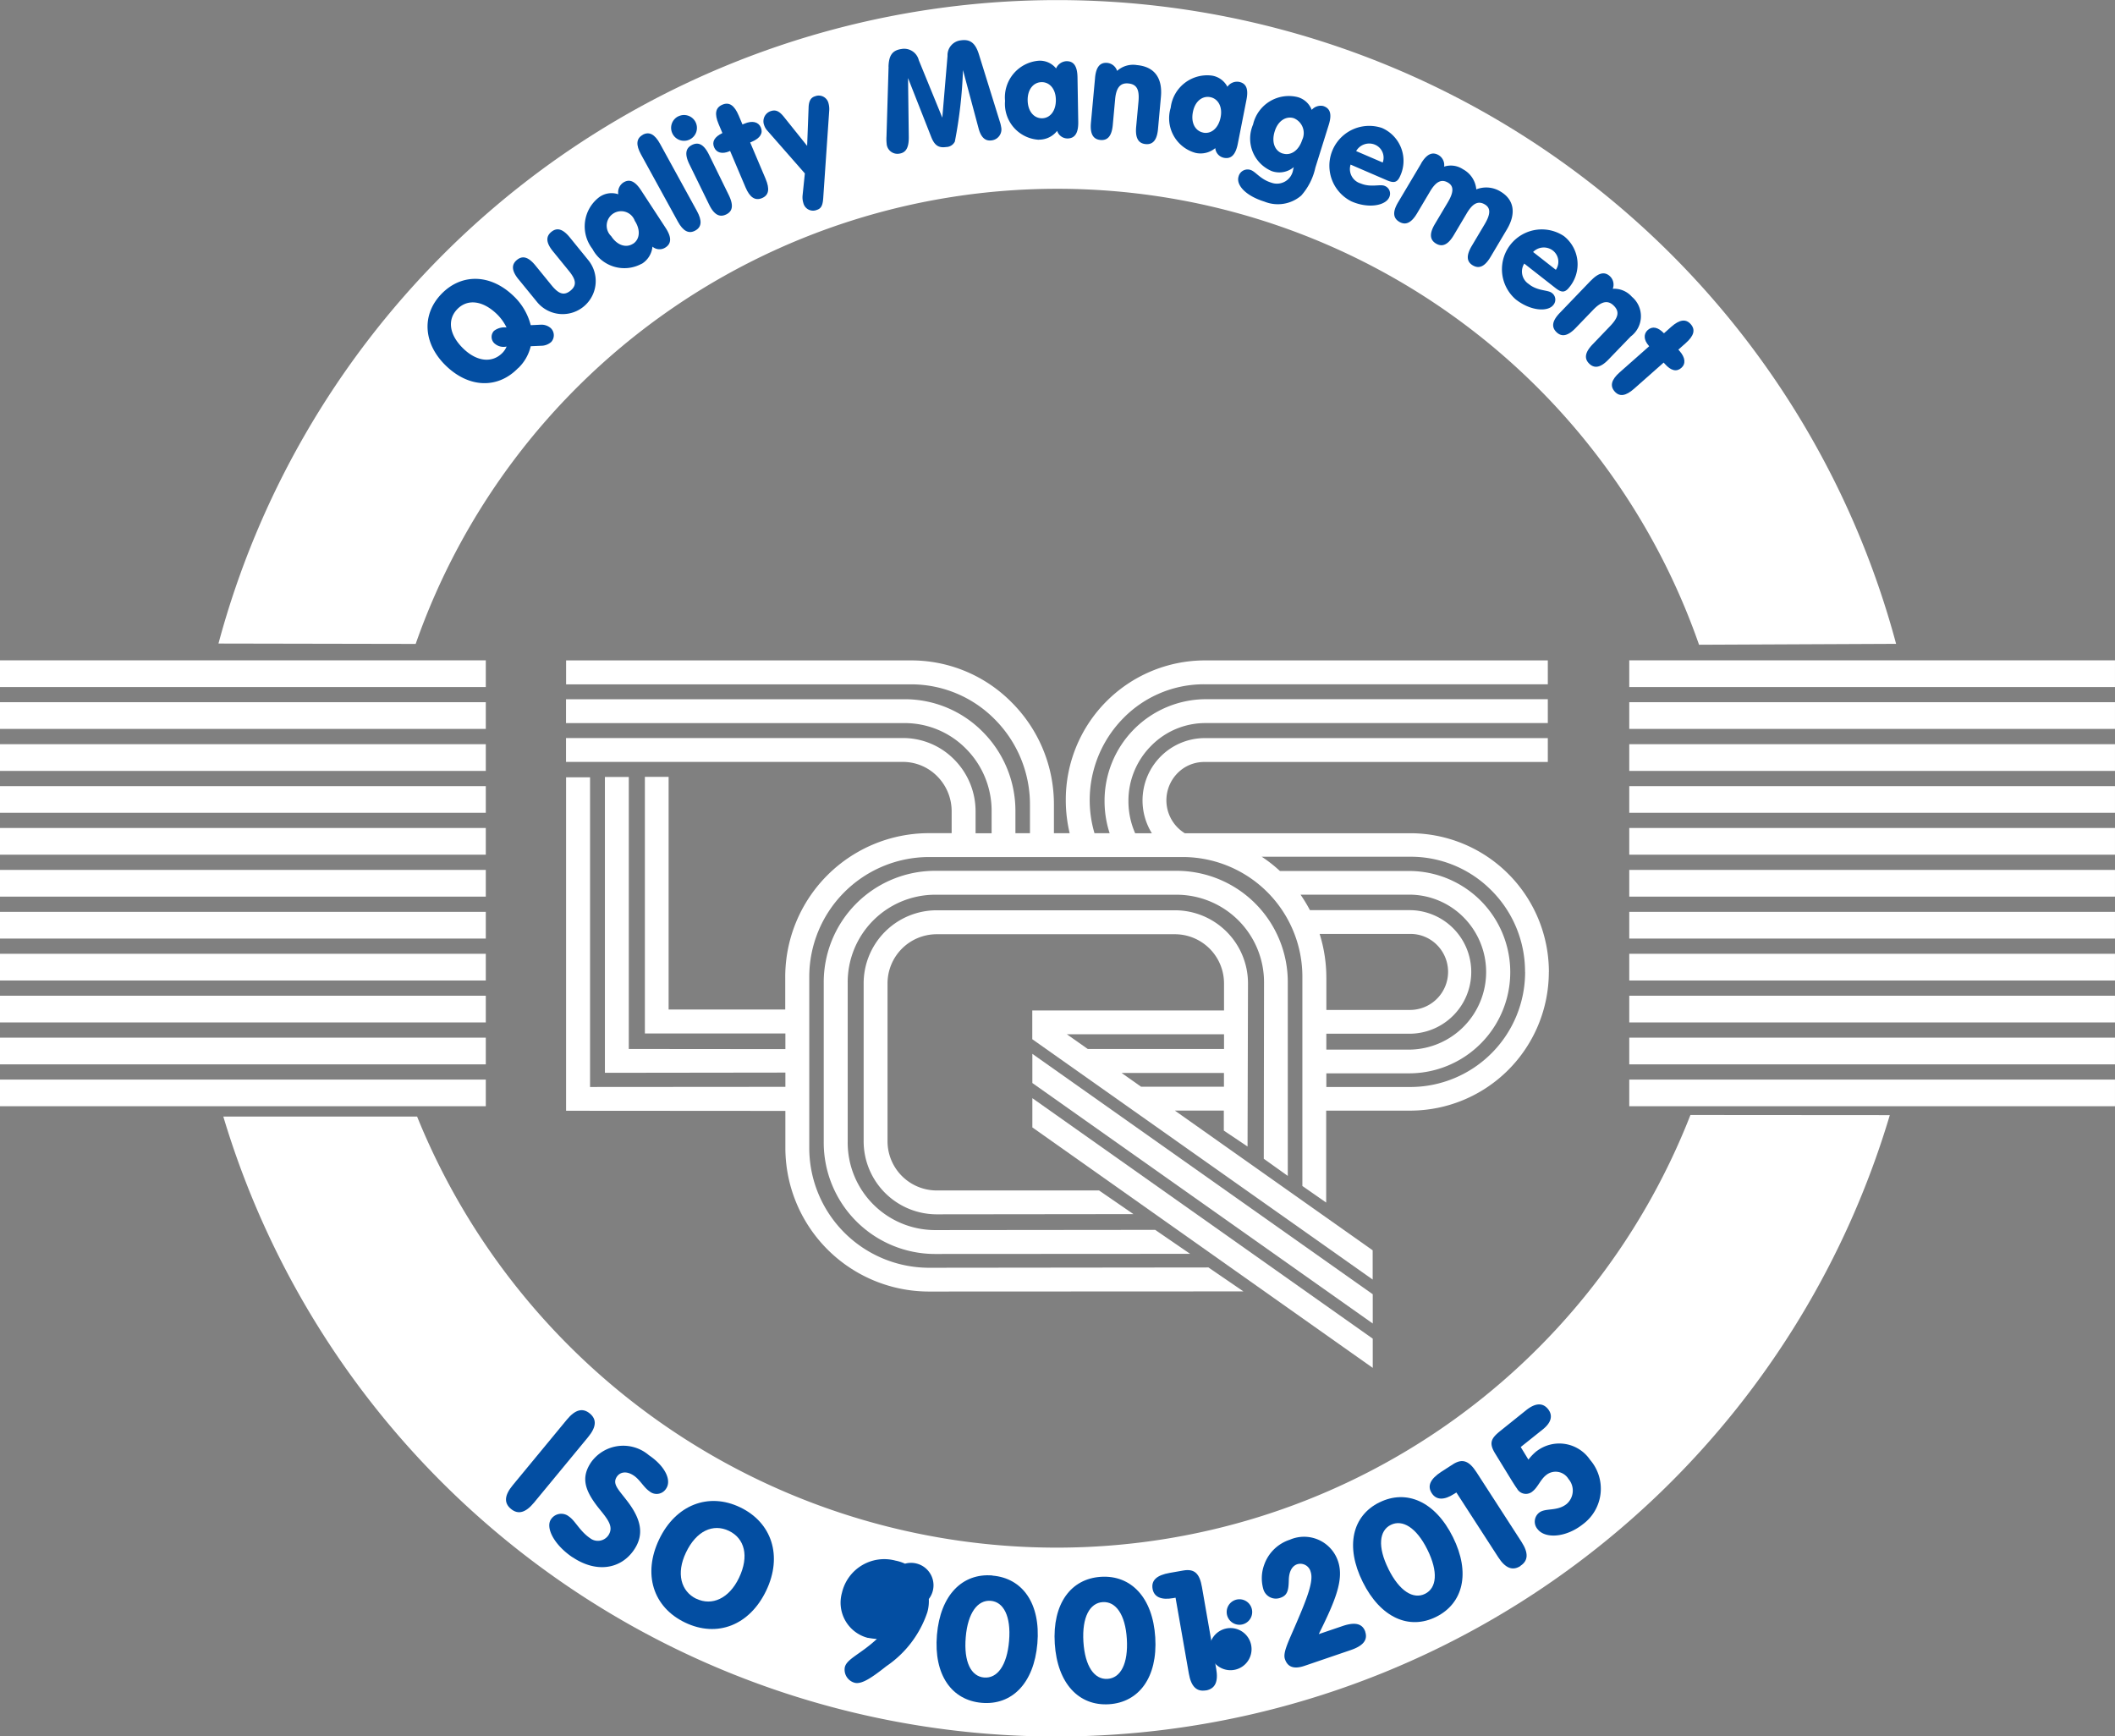 <?xml version="1.0"?>
<svg xmlns="http://www.w3.org/2000/svg" width="146.164" height="120" viewBox="0 0 146.164 120">
  <rect x="0" y="0" width="146.164" height="120" fill="#808080" stroke="none"/>
  <g id="dqs-iso-9001-logo-white" transform="translate(-7.19 -11.1)">
    <g id="Group_1" data-name="Group 1" transform="translate(22.288 11.1)">
      <path id="Path_1" data-name="Path 1" d="M50.511,160.643a47.687,47.687,0,0,0,44.242,29.794,47.011,47.011,0,0,0,43.757-29.9l13.778.01a60.1,60.1,0,0,1-115.168.1H50.511Z" transform="translate(-36.785 -83.483)" fill="#fff"/>
      <path id="Path_2" data-name="Path 2" d="M50.1,55.595a46.974,46.974,0,0,1,88.69.062l13.618-.062A60.015,60.015,0,0,0,36.47,55.574L50.1,55.6" transform="translate(-36.47 -11.1)" fill="#fff"/>
    </g>
    <g id="Group_4" data-name="Group 4" transform="translate(7.19 56.734)">
      <g id="Group_2" data-name="Group 2" transform="translate(112.595)">
        <rect id="Rectangle_1" data-name="Rectangle 1" width="33.568" height="1.846" fill="#fff"/>
        <rect id="Rectangle_2" data-name="Rectangle 2" width="33.568" height="1.846" transform="translate(0 2.893)" fill="#fff"/>
        <rect id="Rectangle_3" data-name="Rectangle 3" width="33.568" height="1.846" transform="translate(0 5.796)" fill="#fff"/>
        <rect id="Rectangle_4" data-name="Rectangle 4" width="33.568" height="1.841" transform="translate(0 8.694)" fill="#fff"/>
        <rect id="Rectangle_5" data-name="Rectangle 5" width="33.568" height="1.846" transform="translate(0 11.586)" fill="#fff"/>
        <rect id="Rectangle_6" data-name="Rectangle 6" width="33.568" height="1.846" transform="translate(0 14.484)" fill="#fff"/>
        <rect id="Rectangle_7" data-name="Rectangle 7" width="33.568" height="1.846" transform="translate(0 17.382)" fill="#fff"/>
        <rect id="Rectangle_8" data-name="Rectangle 8" width="33.568" height="1.846" transform="translate(0 20.28)" fill="#fff"/>
        <rect id="Rectangle_9" data-name="Rectangle 9" width="33.568" height="1.846" transform="translate(0 23.178)" fill="#fff"/>
        <rect id="Rectangle_10" data-name="Rectangle 10" width="33.568" height="1.846" transform="translate(0 26.076)" fill="#fff"/>
        <rect id="Rectangle_11" data-name="Rectangle 11" width="33.568" height="1.841" transform="translate(0 28.974)" fill="#fff"/>
      </g>
      <g id="Group_3" data-name="Group 3">
        <rect id="Rectangle_12" data-name="Rectangle 12" width="33.573" height="1.846" fill="#fff"/>
        <rect id="Rectangle_13" data-name="Rectangle 13" width="33.573" height="1.846" transform="translate(0 2.893)" fill="#fff"/>
        <rect id="Rectangle_14" data-name="Rectangle 14" width="33.573" height="1.846" transform="translate(0 5.796)" fill="#fff"/>
        <rect id="Rectangle_15" data-name="Rectangle 15" width="33.573" height="1.841" transform="translate(0 8.694)" fill="#fff"/>
        <rect id="Rectangle_16" data-name="Rectangle 16" width="33.573" height="1.846" transform="translate(0 11.586)" fill="#fff"/>
        <rect id="Rectangle_17" data-name="Rectangle 17" width="33.573" height="1.846" transform="translate(0 14.484)" fill="#fff"/>
        <rect id="Rectangle_18" data-name="Rectangle 18" width="33.573" height="1.846" transform="translate(0 17.382)" fill="#fff"/>
        <rect id="Rectangle_19" data-name="Rectangle 19" width="33.573" height="1.846" transform="translate(0 20.28)" fill="#fff"/>
        <rect id="Rectangle_20" data-name="Rectangle 20" width="33.573" height="1.846" transform="translate(0 23.178)" fill="#fff"/>
        <rect id="Rectangle_21" data-name="Rectangle 21" width="33.573" height="1.846" transform="translate(0 26.076)" fill="#fff"/>
        <rect id="Rectangle_22" data-name="Rectangle 22" width="33.573" height="1.841" transform="translate(0 28.974)" fill="#fff"/>
      </g>
    </g>
    <path id="Path_3" data-name="Path 3" d="M169.074,176.92V174.9L145.55,158.28V160.3l23.524,16.619Z" transform="translate(-67.016 -71.288)" fill="#fff"/>
    <path id="Path_4" data-name="Path 4" d="M142.908,154.278l-2.413-1.655-15.242.015a6.048,6.048,0,0,1-6.007-6.09v-11a6.047,6.047,0,0,1,6.007-6.085h16.758a6.05,6.05,0,0,1,6.007,6.085L148,147.709l1.66,1.186V135.55a7.692,7.692,0,0,0-7.652-7.74H125.252a7.7,7.7,0,0,0-7.662,7.74v11a7.7,7.7,0,0,0,7.662,7.74l17.656-.01Z" transform="translate(-53.473 -56.53)" fill="#fff"/>
    <path id="Path_5" data-name="Path 5" d="M169.074,170.975v-2.021L145.55,152.34v2.016l23.524,16.619Z" transform="translate(-67.016 -68.411)" fill="#fff"/>
    <path id="Path_6" data-name="Path 6" d="M147.845,140.02v-1.836a3.4,3.4,0,0,0-3.372-3.429H127.968a3.4,3.4,0,0,0-3.377,3.429v10.854a3.4,3.4,0,0,0,3.377,3.424h11.241l2.377,1.635-13.618.015a5.055,5.055,0,0,1-5.028-5.079V138.179a5.052,5.052,0,0,1,5.028-5.079h16.506a5.052,5.052,0,0,1,5.028,5.079l-.031,11.246-1.64-1.1V146.94h-3.388l13.675,9.658v2.021L134.594,142.01v-1.985H147.84m0,4.316h-7.075l1.351.954h5.724v-.949m.005-2.676H136.986l1.444,1.016h9.416Z" transform="translate(-56.065 -59.092)" fill="#fff"/>
    <path id="Path_7" data-name="Path 7" d="M150.97,121.133a9.586,9.586,0,0,1-9.565,9.591h-5.822v6.353l-1.645-1.145v-14.4a8.274,8.274,0,0,0-8.224-8.333H108.09a8.285,8.285,0,0,0-8.23,8.333V133.25a8.285,8.285,0,0,0,8.23,8.333l19.357-.021,2.418,1.655-21.776.01a9.933,9.933,0,0,1-9.88-9.983v-2.5l-14.33-.01h-.825V107.69H84.71v21.4l13.5-.01v-.985l-11.648.015h-.825V107.664h1.65v18.8l10.823.01v-1.083H88.5V107.659h1.64v16.078H98.2v-2.2a9.934,9.934,0,0,1,9.88-9.988H109.7v-1.5a3.424,3.424,0,0,0-1.005-2.439,3.331,3.331,0,0,0-2.372-.985H83.05v-1.65h23.276a4.957,4.957,0,0,1,3.537,1.47,5.074,5.074,0,0,1,1.49,3.609v1.5h1.109v-1.521a6.082,6.082,0,0,0-1.789-4.337,5.934,5.934,0,0,0-4.218-1.753H83.05v-1.65h23.4a7.56,7.56,0,0,1,5.383,2.238,7.729,7.729,0,0,1,2.274,5.5v1.521h1.005V109.6a8.337,8.337,0,0,0-2.449-5.935,8.114,8.114,0,0,0-5.78-2.4H83.055V99.61h23.833a9.752,9.752,0,0,1,6.946,2.888,9.954,9.954,0,0,1,2.934,7.1v1.954h1.088a9.867,9.867,0,0,1-.268-2.274,9.626,9.626,0,0,1,9.56-9.668H150.9v1.65h-23.75a7.8,7.8,0,0,0-5.553,2.31,8.068,8.068,0,0,0-2.026,7.982h1.047a7.14,7.14,0,0,1-.351-2.212,7.02,7.02,0,0,1,6.977-7.049H150.9v1.65H127.24A5.243,5.243,0,0,0,123.5,105.5a5.375,5.375,0,0,0-1.583,3.842,5.507,5.507,0,0,0,.464,2.212h1.155a4.308,4.308,0,0,1,3.615-6.574H150.9v1.65h-23.75a2.575,2.575,0,0,0-1.831.763,2.674,2.674,0,0,0,.49,4.161h15.6a9.586,9.586,0,0,1,9.565,9.591m-16.521-4.275h6.951a4.27,4.27,0,0,1,0,8.539h-5.811v1.1h5.718a5.364,5.364,0,0,0,3.744-9.168,5.283,5.283,0,0,0-3.744-1.542h-7.5a10.783,10.783,0,0,1,.65,1.073m1.134,4.656v2.238H141.4a2.633,2.633,0,0,0,1.831-4.5,2.574,2.574,0,0,0-1.831-.753h-6.27a10.09,10.09,0,0,1,.464,3.022m13.732-.4a7.928,7.928,0,0,0-2.356-5.662,7.843,7.843,0,0,0-5.559-2.295H131.128a9.618,9.618,0,0,1,1.258.985h8.926a6.992,6.992,0,0,1,0,13.984h-5.718v.944h5.822a7.941,7.941,0,0,0,7.915-7.951Z" transform="translate(-36.743 -42.871)" fill="#fff"/>
    <g id="Group_5" data-name="Group 5" transform="translate(42.159 108.156)">
      <path id="Path_8" data-name="Path 8" d="M75.348,206.921c-.5-.413-.449-.949.129-1.645l3.728-4.517c.578-.7,1.093-.846,1.593-.433s.449.949-.129,1.645l-3.728,4.517C76.364,207.184,75.848,207.334,75.348,206.921Z" transform="translate(-75.006 -199.699)" fill="#034ea2"/>
      <path id="Path_9" data-name="Path 9" d="M82.406,212.588c-1.294-.877-1.867-2.057-1.485-2.619a.848.848,0,0,1,1.258-.186c.418.284.748,1.016,1.444,1.485a.881.881,0,0,0,1.258-.186c.376-.557.036-1.036-.562-1.769-1.062-1.3-1.356-2.207-.624-3.29a2.728,2.728,0,0,1,3.991-.49c1.145.773,1.573,1.743,1.2,2.3a.769.769,0,0,1-1.165.191c-.382-.258-.65-.794-1.073-1.078-.485-.33-.938-.268-1.171.072-.335.5.093.871.7,1.666,1,1.294,1.191,2.351.485,3.388-.908,1.341-2.6,1.624-4.254.51Z" transform="translate(-77.814 -202.025)" fill="#034ea2"/>
      <path id="Path_10" data-name="Path 10" d="M100.625,212.7c2.191,1.052,2.944,3.362,1.8,5.755s-3.388,3.274-5.61,2.207-2.929-3.367-1.789-5.749S98.433,211.645,100.625,212.7ZM97.6,219.018c1.078.516,2.259-.015,2.944-1.444.717-1.5.392-2.728-.7-3.249s-2.253,0-2.965,1.5c-.686,1.428-.356,2.681.722,3.2Z" transform="translate(-84.442 -205.588)" fill="#034ea2"/>
      <path id="Path_11" data-name="Path 11" d="M121.756,225.522a2.512,2.512,0,0,1-1.8-3.114,3,3,0,0,1,3.7-2.228,2.847,2.847,0,0,1,2.2,3.573,7.319,7.319,0,0,1-2.831,3.723c-1.042.825-1.7,1.253-2.171,1.15a.938.938,0,0,1-.7-1.073c.129-.583,1.093-.913,2.217-1.959a4.78,4.78,0,0,1-.608-.077Zm1.428-3.64a1.55,1.55,0,1,1,0,.005Z" transform="translate(-96.74 -209.385)" fill="#034ea2"/>
      <path id="Path_12" data-name="Path 12" d="M136.581,222.253c2.073.175,3.336,1.928,3.1,4.692s-1.774,4.28-3.847,4.1-3.326-1.928-3.094-4.692,1.763-4.28,3.831-4.11Zm-1.851,4.264c-.144,1.707.371,2.707,1.274,2.779s1.578-.82,1.722-2.532-.387-2.7-1.274-2.769-1.578.81-1.722,2.516Z" transform="translate(-102.959 -210.422)" fill="#034ea2"/>
      <path id="Path_13" data-name="Path 13" d="M151.728,222.423c2.073-.129,3.584,1.423,3.754,4.187s-1.129,4.491-3.2,4.62-3.568-1.423-3.744-4.187S149.655,222.552,151.728,222.423Zm-1.212,4.486c.108,1.712.763,2.625,1.666,2.568s1.439-1.042,1.336-2.754-.773-2.609-1.666-2.552-1.439,1.031-1.336,2.743Z" transform="translate(-110.613 -210.509)" fill="#034ea2"/>
      <path id="Path_14" data-name="Path 14" d="M165.332,229.844c-.65.113-1.026-.273-1.181-1.165l-.918-5.239-.175.031c-.82.144-1.315-.083-1.413-.645-.1-.588.289-.944,1.181-1.1l.938-.165c.789-.139,1.134.217,1.294,1.145l.985,5.646c.155.892-.067,1.382-.717,1.5Z" transform="translate(-116.962 -210.082)" fill="#034ea2"/>
      <path id="Path_15" data-name="Path 15" d="M172.535,225.411a.881.881,0,1,0,.005,0Zm.84,3.444a1.456,1.456,0,1,0,0,.005Z" transform="translate(-121.851 -211.945)" fill="#034ea2"/>
      <path id="Path_16" data-name="Path 16" d="M183.45,223.656c.191.567-.139.975-1,1.268l-3.187,1.088c-.722.247-1.171.1-1.361-.464-.15-.443.217-1.15.768-2.434.789-1.831,1.222-2.97,1.011-3.594a.734.734,0,0,0-.933-.526c-.345.119-.567.49-.578,1.1-.015.686-.088,1.047-.567,1.212a.9.9,0,0,1-1.2-.619,2.71,2.71,0,0,1,.062-1.645,2.788,2.788,0,0,1,1.774-1.743,2.472,2.472,0,0,1,3.331,1.48c.433,1.268-.191,2.743-1.33,5.043l1.655-.562c.856-.289,1.366-.17,1.562.4Z" transform="translate(-124.072 -207.947)" fill="#034ea2"/>
      <path id="Path_17" data-name="Path 17" d="M190.351,212.118c1.861-.923,3.852-.082,5.084,2.4s.7,4.579-1.16,5.507-3.842.072-5.074-2.408-.712-4.574,1.145-5.5Zm.624,4.6c.763,1.537,1.722,2.119,2.532,1.717s.923-1.521.16-3.058-1.727-2.1-2.527-1.707-.928,1.511-.165,3.042Z" transform="translate(-129.993 -205.345)" fill="#034ea2"/>
      <path id="Path_18" data-name="Path 18" d="M205.075,214.17c-.552.356-1.052.15-1.542-.614l-2.888-4.465-.15.093c-.7.454-1.243.438-1.552-.046-.325-.5-.1-.98.655-1.475l.8-.516c.67-.433,1.129-.242,1.64.547l3.109,4.811c.49.758.474,1.3-.077,1.655Z" transform="translate(-134.966 -203.004)" fill="#034ea2"/>
      <path id="Path_19" data-name="Path 19" d="M210.207,202.555a2.574,2.574,0,0,1,3.692.6,3.052,3.052,0,0,1-.49,4.445c-1.165.928-2.594,1.021-3.125.361a.79.79,0,0,1,.088-1.15c.438-.351,1.243-.077,1.9-.6a1.224,1.224,0,0,0,.134-1.733,1.038,1.038,0,0,0-1.557-.258c-.376.3-.562.825-.908,1.1a.7.7,0,0,1-1.093-.18c-.067-.083-.186-.273-.356-.541l-1.145-1.867c-.469-.753-.273-1.073.34-1.568l1.8-1.444c.634-.505,1.145-.521,1.506-.072.345.433.237.923-.356,1.4l-1.531,1.222.531.871a3.45,3.45,0,0,1,.567-.588Z" transform="translate(-138.98 -199.325)" fill="#034ea2"/>
    </g>
    <g id="Group_6" data-name="Group 6" transform="translate(36.737 13.873)">
      <path id="Path_20" data-name="Path 20" d="M70.75,54.638c-1.4,1.449-3.393,1.377-4.981-.155s-1.7-3.542-.315-4.971,3.393-1.392,4.986.15a4.2,4.2,0,0,1,1.181,2.011l.66-.031a.978.978,0,0,1,.727.237.686.686,0,0,1,.031.954,1.057,1.057,0,0,1-.706.263l-.712.031a3.061,3.061,0,0,1-.866,1.516Zm-1.619-1.691a.609.609,0,0,1-.052-.877,1.17,1.17,0,0,1,.871-.237,3.3,3.3,0,0,0-.675-.933c-1-.959-2.047-1.042-2.733-.33s-.572,1.758.423,2.723c.949.918,2.011,1.011,2.712.284a1.365,1.365,0,0,0,.278-.428.937.937,0,0,1-.82-.2Z" transform="translate(-64.491 -31.974)" fill="#034ea2"/>
      <path id="Path_21" data-name="Path 21" d="M76.326,45.3c-.474-.583-.516-1.016-.113-1.346s.81-.191,1.284.392l1.1,1.351c.459.562.835.773,1.315.382s.351-.8-.108-1.366l-1.1-1.351c-.474-.583-.516-1.016-.113-1.346s.81-.191,1.284.392l1.3,1.6a2.286,2.286,0,0,1-3.548,2.882l-1.3-1.593Z" transform="translate(-70.035 -28.764)" fill="#034ea2"/>
      <path id="Path_22" data-name="Path 22" d="M89.511,41.052A2.494,2.494,0,0,1,86.1,40.025a2.535,2.535,0,0,1,.474-3.573,1.459,1.459,0,0,1,1.315-.2.82.82,0,0,1,.335-.8c.433-.284.825-.108,1.238.526l1.7,2.6c.413.634.413,1.078-.01,1.351a.742.742,0,0,1-.9-.057,1.568,1.568,0,0,1-.737,1.186Zm-.6-1.377c.464-.3.536-.949.119-1.588A1,1,0,1,0,87.4,39.149c.428.655,1.047.825,1.511.521Z" transform="translate(-74.708 -25.601)" fill="#034ea2"/>
      <path id="Path_23" data-name="Path 23" d="M92.982,29.068c.449-.242.835-.036,1.2.629l2.547,4.641c.361.66.34,1.1-.113,1.351s-.846.036-1.207-.624l-2.547-4.641c-.361-.66-.33-1.1.124-1.351Z" transform="translate(-78.112 -22.528)" fill="#034ea2"/>
      <path id="Path_24" data-name="Path 24" d="M97.631,26.619a.891.891,0,1,1-.4,1.186.889.889,0,0,1,.392-1.186Zm3.31,6.776c-.464.227-.846,0-1.176-.681L98.4,29.924c-.33-.681-.273-1.109.191-1.336s.83,0,1.165.675l1.366,2.79c.33.681.289,1.114-.175,1.341Z" transform="translate(-80.306 -21.348)" fill="#034ea2"/>
      <path id="Path_25" data-name="Path 25" d="M103.893,28.29c-.5.211-.892.093-1.047-.278-.165-.387.026-.722.572-.985l-.263-.624c-.294-.7-.222-1.129.258-1.336s.835.052,1.129.743l.263.624.124-.052c.557-.237.98-.129,1.145.258s-.031.737-.624.99l-.113.046,1.067,2.516c.294.7.227,1.129-.248,1.33s-.846-.046-1.14-.743l-1.067-2.516-.052.021Z" transform="translate(-83.041 -20.605)" fill="#034ea2"/>
      <path id="Path_26" data-name="Path 26" d="M113.06,23.973a.691.691,0,0,1,.944.459,1.524,1.524,0,0,1,.052.552l-.413,6.028c-.031.423-.108.7-.428.8a.688.688,0,0,1-.944-.469,1.313,1.313,0,0,1-.052-.541l.155-1.506-2.6-2.965a1.03,1.03,0,0,1-.217-.382.741.741,0,0,1,.459-.959c.4-.134.65.062.964.464l1.552,1.939.1-2.63c.01-.449.139-.7.433-.794Z" transform="translate(-86.299 -20.084)" fill="#034ea2"/>
      <path id="Path_27" data-name="Path 27" d="M126.129,18.319c.021-.737.232-1.134.887-1.227a1.042,1.042,0,0,1,1.207.773l1.624,3.97.361-4.27a1.032,1.032,0,0,1,.923-1.073c.675-.1,1.016.227,1.248.975l1.439,4.63a2.12,2.12,0,0,1,.093.371.763.763,0,0,1-.66.938c-.438.062-.727-.211-.892-.81l-1.083-4.048a31.418,31.418,0,0,1-.562,4.94.679.679,0,0,1-.6.376c-.505.072-.789-.093-1.021-.665l-1.614-4.1.052,4.1c0,.7-.186,1.057-.66,1.124A.746.746,0,0,1,126,23.62a2.789,2.789,0,0,1-.01-.485l.144-4.821Z" transform="translate(-94.273 -16.477)" fill="#034ea2"/>
      <path id="Path_28" data-name="Path 28" d="M144.225,24.7a2.483,2.483,0,0,1-2.336-2.686,2.542,2.542,0,0,1,2.31-2.774,1.434,1.434,0,0,1,1.217.531.823.823,0,0,1,.712-.5c.516-.01.753.351.768,1.1l.052,3.1c.01.753-.222,1.129-.732,1.14a.754.754,0,0,1-.727-.526,1.576,1.576,0,0,1-1.258.608Zm.227-1.485c.557-.01.959-.516.949-1.279s-.443-1.227-.99-1.217-.969.485-.959,1.248C143.462,22.751,143.9,23.225,144.452,23.215Z" transform="translate(-101.979 -17.815)" fill="#034ea2"/>
      <path id="Path_29" data-name="Path 29" d="M153.672,20.567c.067-.753.34-1.093.856-1.042a.8.8,0,0,1,.67.552,1.646,1.646,0,0,1,1.377-.4c1.176.108,1.774.861,1.65,2.2l-.2,2.207c-.067.753-.34,1.1-.856,1.052s-.722-.438-.655-1.191l.16-1.738c.072-.81-.093-1.207-.706-1.263-.572-.052-.84.325-.908,1.1L154.9,23.8c-.067.753-.34,1.1-.856,1.052s-.722-.438-.655-1.191l.284-3.094Z" transform="translate(-107.543 -17.951)" fill="#034ea2"/>
      <path id="Path_30" data-name="Path 30" d="M165.742,26.535a2.48,2.48,0,0,1-1.717-3.12,2.539,2.539,0,0,1,2.841-2.222,1.459,1.459,0,0,1,1.078.773.812.812,0,0,1,.8-.34c.51.1.665.5.516,1.243l-.6,3.047c-.15.743-.454,1.057-.954.959a.749.749,0,0,1-.6-.67A1.586,1.586,0,0,1,165.742,26.535Zm.531-1.4c.547.108,1.047-.3,1.2-1.052.15-.737-.175-1.294-.712-1.4s-1.052.268-1.2,1.021c-.155.768.17,1.32.712,1.428Z" transform="translate(-112.667 -18.742)" fill="#034ea2"/>
      <path id="Path_31" data-name="Path 31" d="M175.45,29.129a2.438,2.438,0,0,1-1.289-3.218,2.535,2.535,0,0,1,3.063-1.9,1.453,1.453,0,0,1,.99.887.83.83,0,0,1,.789-.268c.5.155.614.572.392,1.294l-.928,2.965a4.277,4.277,0,0,1-.98,1.934,2.477,2.477,0,0,1-2.547.413c-1.32-.413-1.965-1.16-1.779-1.738a.643.643,0,0,1,.825-.449c.356.113.665.639,1.428.877a1.133,1.133,0,0,0,1.516-.892c.015-.057.026-.113.046-.18A1.555,1.555,0,0,1,175.45,29.129Zm.763-1.217c.541.17,1.1-.186,1.341-.933a1.109,1.109,0,0,0-.578-1.506c-.531-.165-1.093.17-1.32.913-.237.758.015,1.361.557,1.531Z" transform="translate(-117.111 -20.078)" fill="#034ea2"/>
      <path id="Path_32" data-name="Path 32" d="M187.474,31.888c.7.3,1.346.036,1.66.17a.571.571,0,0,1,.32.789c-.242.557-1.392.81-2.6.289a2.754,2.754,0,0,1,2.1-5.079,2.479,2.479,0,0,1,1.253,3.326c-.211.485-.469.48-.938.278l-2.485-1.073a1.035,1.035,0,0,0,.686,1.3Zm1.531-1.444a.972.972,0,0,0-.536-1.232,1.036,1.036,0,0,0-1.3.443Z" transform="translate(-122.994 -21.986)" fill="#034ea2"/>
      <path id="Path_33" data-name="Path 33" d="M195.9,32.364c.387-.65.779-.835,1.222-.572a.8.8,0,0,1,.371.789,1.507,1.507,0,0,1,1.3.18,1.755,1.755,0,0,1,.923,1.392,1.874,1.874,0,0,1,1.681.155c.9.536,1.114,1.47.433,2.614l-1.129,1.9c-.387.65-.784.846-1.227.583s-.454-.7-.067-1.351l.892-1.5c.4-.675.428-1.114.005-1.361-.469-.278-.851-.052-1.243.608l-.9,1.516c-.387.65-.784.846-1.227.583s-.464-.706-.077-1.356l.892-1.5c.4-.675.433-1.109.015-1.356-.469-.278-.851-.052-1.243.608l-.9,1.516c-.387.65-.784.846-1.227.583s-.464-.706-.077-1.356l1.588-2.671Z" transform="translate(-127.239 -23.839)" fill="#034ea2"/>
      <path id="Path_34" data-name="Path 34" d="M210.322,45.584c.6.469,1.289.376,1.562.588a.567.567,0,0,1,.108.84c-.376.48-1.552.428-2.589-.382a2.754,2.754,0,0,1,3.326-4.378,2.483,2.483,0,0,1,.366,3.537c-.325.418-.578.345-.975.031l-2.135-1.671a1.028,1.028,0,0,0,.335,1.428Zm1.846-1.006a.98.98,0,0,0-.206-1.33,1.032,1.032,0,0,0-1.366.1l1.573,1.232Z" transform="translate(-134.193 -28.706)" fill="#034ea2"/>
      <path id="Path_35" data-name="Path 35" d="M217.973,48.228c.521-.541.949-.639,1.32-.278a.8.8,0,0,1,.18.851,1.633,1.633,0,0,1,1.32.552,1.751,1.751,0,0,1-.083,2.748l-1.537,1.593c-.521.541-.954.645-1.325.284s-.289-.794.232-1.336l1.207-1.258c.562-.588.686-1,.242-1.428-.413-.4-.861-.268-1.4.289l-1.222,1.268c-.521.541-.954.645-1.325.284s-.289-.794.237-1.336l2.15-2.238Z" transform="translate(-137.564 -31.617)" fill="#034ea2"/>
      <path id="Path_36" data-name="Path 36" d="M225.766,55.8c-.356-.4-.366-.815-.067-1.083.315-.278.7-.206,1.119.227l.505-.449c.567-.5,1.006-.567,1.346-.18s.217.81-.351,1.31l-.505.449.088.1c.4.454.433.887.113,1.165s-.706.206-1.134-.278l-.083-.093-2.047,1.81c-.567.5-1,.572-1.341.186s-.222-.815.34-1.315l2.047-1.81-.036-.041Z" transform="translate(-141.371 -34.684)" fill="#034ea2"/>
    </g>
  </g>
</svg>
